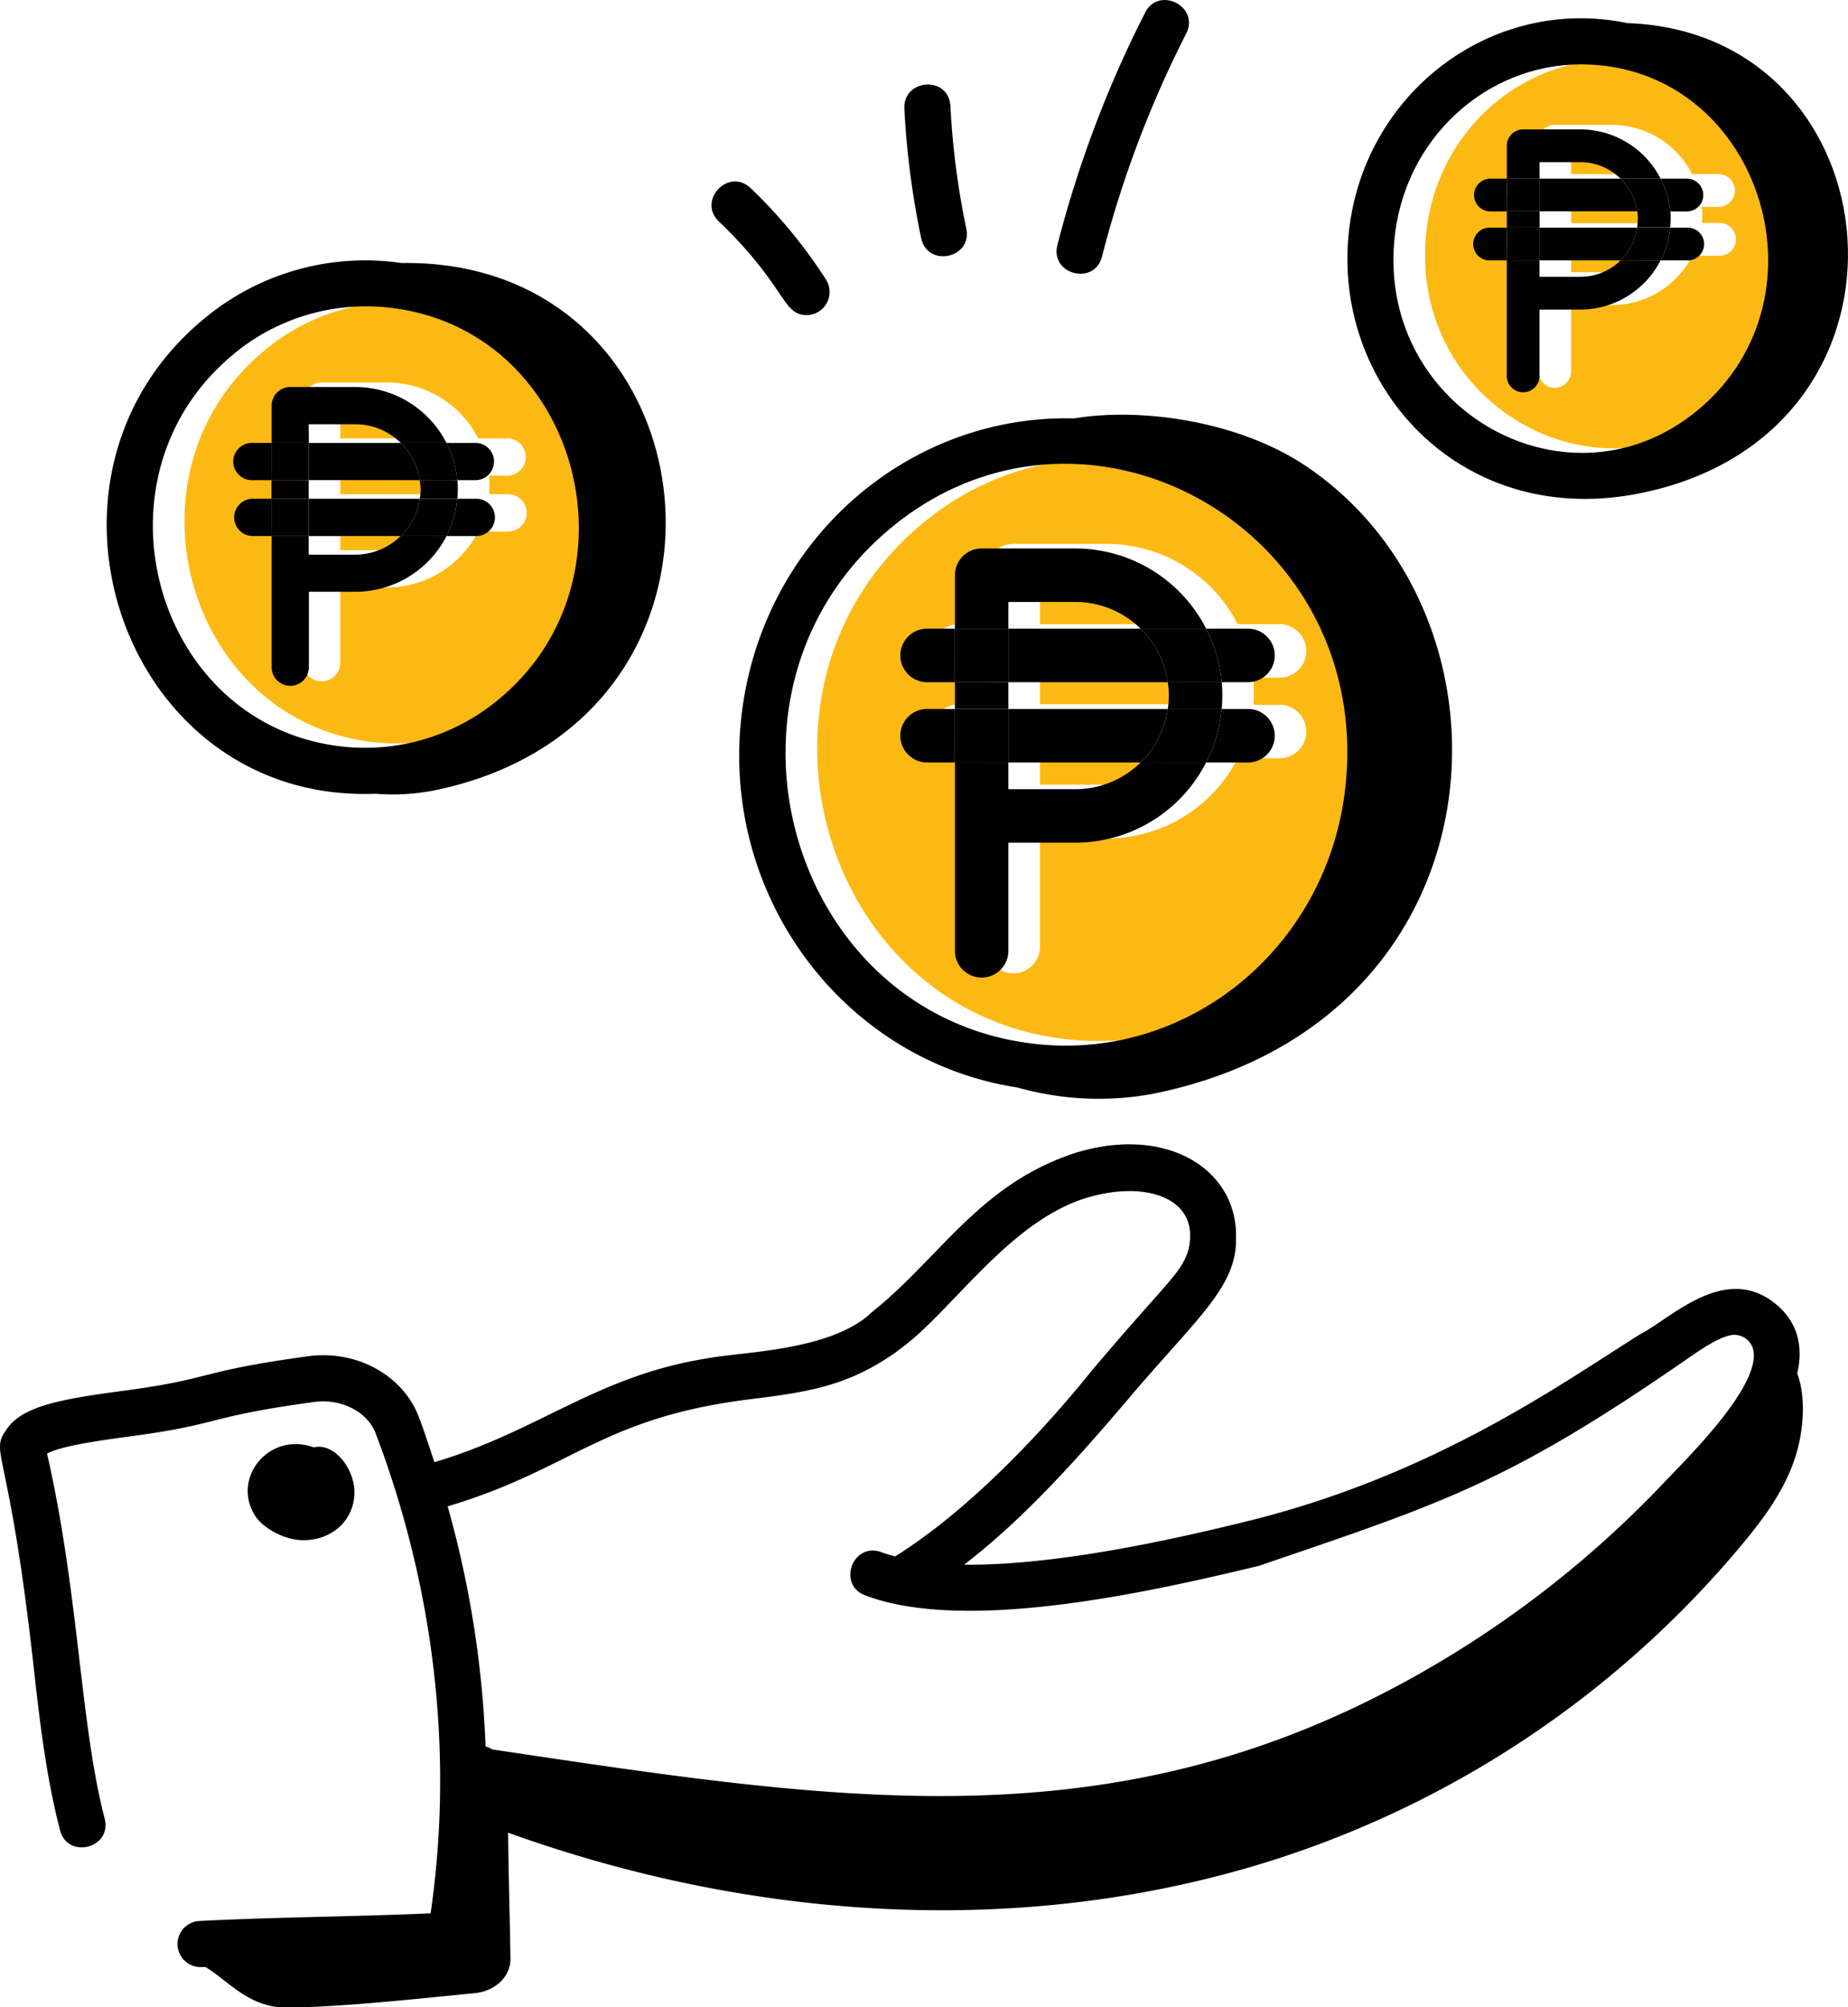 <svg id="Layer_1" data-name="Layer 1" xmlns="http://www.w3.org/2000/svg" viewBox="0 0 409.48 444.59"><defs><style>.cls-1{fill:#fdb913;}.cls-2{fill:#010101;}</style></defs><path class="cls-1" d="M116.12,193.87a46.17,46.17,0,0,0,34-10.31c33-27,18.06-82.69-24.48-87a46,46,0,0,0-34,10.31C58.43,134,74,189.54,116.12,193.87ZM95.83,134.78a4.13,4.13,0,1,1,0-8.25H100v-8.26a4.12,4.12,0,0,1,4.12-4.12h14.45a22.7,22.7,0,0,1,20.2,12.38h6.62a4.13,4.13,0,0,1,0,8.25h-4.23c.06.68.1,1.37.1,2.06s0,1.38-.1,2.06h4.23a4.13,4.13,0,0,1,0,8.26h-6.62a22.72,22.72,0,0,1-20.2,12.38H108.21V176a4.13,4.13,0,1,1-8.25,0V147.16H95.83a4.13,4.13,0,0,1,0-8.26H100v-4.12Z" transform="translate(-32.81 -29.43)"/><path class="cls-1" d="M380.94,64.35V68h17.94A12.65,12.65,0,0,0,390,64.35Z" transform="translate(-32.81 -29.43)"/><path class="cls-1" d="M380.94,89.74H390a12.65,12.65,0,0,0,8.87-3.63H380.94Z" transform="translate(-32.81 -29.43)"/><path class="cls-1" d="M133,136.84a14,14,0,0,0-.17-2.06H108.21v4.12H132.8A14,14,0,0,0,133,136.84Z" transform="translate(-32.81 -29.43)"/><path class="cls-1" d="M108.21,151.28h10.32a14.35,14.35,0,0,0,10.08-4.12h-20.4Z" transform="translate(-32.81 -29.43)"/><path class="cls-1" d="M118.53,122.4H108.21v4.13h20.4A14.36,14.36,0,0,0,118.53,122.4Z" transform="translate(-32.81 -29.43)"/><path class="cls-1" d="M298.8,182.49a20.73,20.73,0,0,0-.24-3H263.25v5.93h35.31A20.76,20.76,0,0,0,298.8,182.49Z" transform="translate(-32.81 -29.43)"/><path class="cls-1" d="M278.06,161.76H263.25v5.92h29.3A20.65,20.65,0,0,0,278.06,161.76Z" transform="translate(-32.81 -29.43)"/><path class="cls-1" d="M263.25,203.23h14.81a20.65,20.65,0,0,0,14.49-5.92h-29.3Z" transform="translate(-32.81 -29.43)"/><path class="cls-1" d="M269.81,259.69c34.11,3.49,64.72-22.16,68.21-57.71,5.58-56.87-57.8-91.78-100.49-56.87C193.79,180.88,214.26,254,269.81,259.69Zm-24.33-80.16a5.93,5.93,0,1,1,0-11.85h5.92V155.83a5.92,5.92,0,0,1,5.93-5.92h20.73a32.6,32.6,0,0,1,29,17.77h9.51a5.93,5.93,0,0,1,0,11.85h-6.07c.09,1,.14,2,.14,3s0,2-.14,3h6.07a5.93,5.93,0,0,1,0,11.85h-9.51a32.6,32.6,0,0,1-29,17.77H263.25v23.7a5.93,5.93,0,1,1-11.85,0V197.31h-5.92a5.93,5.93,0,1,1,0-11.85h5.92v-5.93Z" transform="translate(-32.81 -29.43)"/><path class="cls-1" d="M380.94,78.86h21.62a12.19,12.19,0,0,0,.15-1.82,12.05,12.05,0,0,0-.15-1.81H380.94Z" transform="translate(-32.81 -29.43)"/><path class="cls-1" d="M390.11,42.69c-20.92,0-39.35,16.44-41.36,39.15-3.33,37.66,38.94,61.06,67.36,37.34C446.41,93.9,429.32,42.69,390.11,42.69ZM410,77a18.18,18.18,0,0,1-.09,1.82h3.72a3.63,3.63,0,1,1,0,7.25h-5.83A20,20,0,0,1,390,97h-9.07V111.5a3.63,3.63,0,1,1-7.25,0V86.11h-3.63a3.63,3.63,0,1,1,0-7.25h3.63V75.23h-3.63a3.63,3.63,0,1,1,0-7.26h3.63V60.72a3.63,3.63,0,0,1,3.63-3.63H390A20,20,0,0,1,407.76,68h5.83a3.63,3.63,0,1,1,0,7.26h-3.72C409.93,75.83,410,76.43,410,77Z" transform="translate(-32.81 -29.43)"/><path class="cls-2" d="M425.54,317.68c-11-8.09-22.64,3.84-29.22,7.23-16.83,10.45-45.53,31.43-88.21,41.72-12.34,3-40.1,9.6-61.67,9.36,13.83-10.58,26.32-24.93,36.16-36.44,15-17.79,24.15-24.85,24.08-35.52.65-15.24-14.84-25.46-35.29-19.34-20.45,6.54-29.3,21.68-43.26,33.62-.74.64-2.28,1.82-2.66,2.25-9.23,8.14-28.34,8.27-35.93,9.73-24.6,3.9-37.31,16.14-60.48,23-1.1-3.35-2.18-6.7-3.44-10-3.5-9.26-13.81-14.93-24.55-13.46-24.73,3.37-20.61,4.93-40.8,7.63-13.76,1.84-22.38,3.33-25.94,8.47-3.92,5.66.37,2.92,5.87,52.1,1.43,12.69,2.77,24.66,5.91,36.76,1.7,6.54,11.58,4,9.89-2.56-5.48-21.12-5.64-49.58-12.76-80.84,3-1.75,12.88-3.07,18.39-3.81,20.56-2.74,16.51-4.31,40.81-7.63,6-.81,11.82,2.19,13.63,7,13.08,34.49,17.26,71.14,12.16,106.26-17,.76-34.11.82-51.29,1.7a5.11,5.11,0,0,0,.26,10.21h.27l.91,0c5.5,3.41,9.76,9.22,18.7,9,13.93-.37,27.11-1.89,40.89-3.22,4.58-.44,8-3.67,7.95-7.67-.15-9.25-.43-18.72-.52-27.88,50.31,18.13,103.28,22.07,151.11,11.08A223.59,223.59,0,0,0,419.16,371.1c4.88-5.92,9.55-12.26,11.77-20,1.37-4.75,2.16-11.87.12-17.46C432.67,326.55,430.4,321.27,425.54,317.68ZM400.39,359a232,232,0,0,1-53.13,41.19c-67.41,38.13-128.47,28.18-205.39,16.72a4.5,4.5,0,0,0-1.47-.64A226.54,226.54,0,0,0,132,363.07c27.63-8.22,34-19.65,67.09-23.73,12.87-1.59,21.21-2.93,31.36-9.8a9.5,9.5,0,0,0,1.27-.94c11-7.58,23.35-27,39.89-33.19,13.6-5,27.76-1.35,24.42,11.24-1.8,5.15-4.53,6.53-21.25,26.3-11.63,14.46-27.86,31.39-43.63,41.21-1-.28-2.07-.56-3-.92-6.35-2.38-9.93,7.15-3.63,9.55,22.49,8.53,63.82-.93,87.18-6.52,40.89-13.95,55.25-18.36,95.17-46,2.91-2,6.2-4.28,9-5A4.32,4.32,0,0,1,421.4,329C422.22,337.59,405.31,353.7,400.39,359Z" transform="translate(-32.81 -29.43)"/><path class="cls-2" d="M100,370.57c6.9,0,11.62-5,11.33-11.12-.23-5-4.54-10.5-9-9.45-10.11-3.61-18.45,7.15-12.82,15.42C91.3,368,95.94,370.57,100,370.57Z" transform="translate(-32.81 -29.43)"/><path class="cls-2" d="M258.25,270.3a66.26,66.26,0,0,0,29.92,1.42c78.7-15.74,83.94-105.41,34.1-139-14.93-10.07-36.67-13.09-51.44-10.62-37.54-.94-70,27.95-73.86,67.17C193.07,228.93,220.33,264.48,258.25,270.3ZM230.53,146.11C273.22,111.2,336.6,146.11,331,203c-3.49,35.55-34.1,61.2-68.21,57.71C207.26,255,186.79,181.88,230.53,146.11Z" transform="translate(-32.81 -29.43)"/><path class="cls-2" d="M116,205.24a48.17,48.17,0,0,0,12.68-.67c75.42-15.08,64-118-6.9-116.88A55.67,55.67,0,0,0,78.17,99.92C35.29,135,60.1,207.41,116,205.24Zm-31.4-97.41a46,46,0,0,1,34-10.31c42.54,4.35,57.5,60.05,24.48,87a46.17,46.17,0,0,1-34,10.31C67,190.54,51.43,135,84.64,107.83Z" transform="translate(-32.81 -29.43)"/><path class="cls-2" d="M393.42,34.55c-30.21-6.28-59.05,15.76-61.84,47.39-3,33.75,25.59,65,65.24,56.62C462.45,124.77,453.26,36.62,393.42,34.55Zm15.69,85.63c-28.42,23.72-70.69.32-67.36-37.34,2-22.71,20.44-39.15,41.36-39.15C422.32,43.69,439.41,94.9,409.11,120.18Z" transform="translate(-32.81 -29.43)"/><path class="cls-2" d="M211.53,99.22a5.12,5.12,0,0,0,4.3-7.87,111.1,111.1,0,0,0-16.66-20.23c-4.9-4.69-11.93,2.71-7.06,7.38C207,92.74,206.07,99.22,211.53,99.22Z" transform="translate(-32.81 -29.43)"/><path class="cls-2" d="M236.92,82.16c1.38,6.6,11.38,4.52,10-2.1A176.33,176.33,0,0,1,243.41,53c-.36-6.94-10.54-6.13-10.21.52A185.63,185.63,0,0,0,236.92,82.16Z" transform="translate(-32.81 -29.43)"/><path class="cls-2" d="M277,86.23a239.81,239.81,0,0,1,18.64-49.35c3.08-6-6.05-10.65-9.1-4.64a249.6,249.6,0,0,0-19.43,51.47C265.44,90.23,275.32,92.8,277,86.23Z" transform="translate(-32.81 -29.43)"/><path class="cls-2" d="M271.06,204.23H256.25v-5.92H244.4v41.47a5.93,5.93,0,1,0,11.85,0v-23.7h14.81a32.6,32.6,0,0,0,29-17.77H285.55A20.65,20.65,0,0,1,271.06,204.23Z" transform="translate(-32.81 -29.43)"/><path class="cls-2" d="M291.8,183.49a20.76,20.76,0,0,1-.24,3h11.95c.09-1,.14-2,.14-3s0-2-.14-3H291.56A20.73,20.73,0,0,1,291.8,183.49Z" transform="translate(-32.81 -29.43)"/><path class="cls-2" d="M256.25,162.76h14.81a20.65,20.65,0,0,1,14.49,5.92h14.52a32.6,32.6,0,0,0-29-17.77H250.33a5.92,5.92,0,0,0-5.93,5.92v11.85h11.85Z" transform="translate(-32.81 -29.43)"/><rect class="cls-2" x="211.59" y="151.1" width="11.85" height="5.92"/><path class="cls-2" d="M309.58,180.53a5.93,5.93,0,0,0,0-11.85h-9.51a32.19,32.19,0,0,1,3.44,11.85Z" transform="translate(-32.81 -29.43)"/><path class="cls-2" d="M285.55,168.68h-29.3v11.85h35.31A20.69,20.69,0,0,0,285.55,168.68Z" transform="translate(-32.81 -29.43)"/><path class="cls-2" d="M238.48,168.68a5.93,5.93,0,1,0,0,11.85h5.92V168.68Z" transform="translate(-32.81 -29.43)"/><rect class="cls-2" x="211.59" y="139.25" width="11.85" height="11.85"/><path class="cls-2" d="M291.56,180.53h11.95a32.19,32.19,0,0,0-3.44-11.85H285.55A20.69,20.69,0,0,1,291.56,180.53Z" transform="translate(-32.81 -29.43)"/><path class="cls-2" d="M238.48,186.46a5.93,5.93,0,1,0,0,11.85h5.92V186.46Z" transform="translate(-32.81 -29.43)"/><path class="cls-2" d="M285.55,198.31a20.69,20.69,0,0,0,6-11.85H256.25v11.85Z" transform="translate(-32.81 -29.43)"/><path class="cls-2" d="M309.58,198.31a5.93,5.93,0,0,0,0-11.85h-6.07a32.19,32.19,0,0,1-3.44,11.85Z" transform="translate(-32.81 -29.43)"/><rect class="cls-2" x="211.59" y="157.03" width="11.85" height="11.85"/><path class="cls-2" d="M285.55,198.31h14.52a32.19,32.19,0,0,0,3.44-11.85H291.56A20.69,20.69,0,0,1,285.55,198.31Z" transform="translate(-32.81 -29.43)"/><path class="cls-2" d="M101.21,123.4h10.32a14.36,14.36,0,0,1,10.08,4.13h10.12a22.7,22.7,0,0,0-20.2-12.38H97.08A4.12,4.12,0,0,0,93,119.27v8.26h8.25Z" transform="translate(-32.81 -29.43)"/><path class="cls-2" d="M126,137.84a14,14,0,0,1-.17,2.06h8.32c.06-.68.1-1.36.1-2.06s0-1.38-.1-2.06H125.8A14,14,0,0,1,126,137.84Z" transform="translate(-32.81 -29.43)"/><rect class="cls-2" x="60.15" y="106.35" width="8.25" height="4.13"/><path class="cls-2" d="M111.53,152.28H101.21v-4.12H93V177a4.13,4.13,0,1,0,8.25,0v-16.5h10.32a22.72,22.72,0,0,0,20.2-12.38H121.61A14.35,14.35,0,0,1,111.53,152.28Z" transform="translate(-32.81 -29.43)"/><path class="cls-2" d="M88.83,127.53a4.13,4.13,0,1,0,0,8.25H93v-8.25Z" transform="translate(-32.81 -29.43)"/><path class="cls-2" d="M138.35,135.78a4.13,4.13,0,0,0,0-8.25h-6.62a22.32,22.32,0,0,1,2.39,8.25Z" transform="translate(-32.81 -29.43)"/><path class="cls-2" d="M121.61,127.53h-20.4v8.25H125.8A14.34,14.34,0,0,0,121.61,127.53Z" transform="translate(-32.81 -29.43)"/><rect class="cls-2" x="60.15" y="98.09" width="8.25" height="8.25"/><path class="cls-2" d="M125.8,135.78h8.32a22.32,22.32,0,0,0-2.39-8.25H121.61A14.34,14.34,0,0,1,125.8,135.78Z" transform="translate(-32.81 -29.43)"/><path class="cls-2" d="M88.83,139.9a4.13,4.13,0,0,0,0,8.26H93V139.9Z" transform="translate(-32.81 -29.43)"/><path class="cls-2" d="M121.61,148.16a14.37,14.37,0,0,0,4.19-8.26H101.21v8.26Z" transform="translate(-32.81 -29.43)"/><path class="cls-2" d="M138.35,148.16a4.13,4.13,0,0,0,0-8.26h-4.23a22.43,22.43,0,0,1-2.39,8.26Z" transform="translate(-32.81 -29.43)"/><path class="cls-2" d="M121.61,148.16h10.12a22.43,22.43,0,0,0,2.39-8.26H125.8A14.37,14.37,0,0,1,121.61,148.16Z" transform="translate(-32.81 -29.43)"/><rect class="cls-2" x="60.15" y="110.47" width="8.25" height="8.25"/><rect class="cls-2" x="333.88" y="46.8" width="7.26" height="3.63"/><path class="cls-2" d="M383,90.74h-9.07V87.11h-7.25V112.5a3.63,3.63,0,1,0,7.25,0V98H383a20,20,0,0,0,17.75-10.88h-8.88A12.65,12.65,0,0,1,383,90.74Z" transform="translate(-32.81 -29.43)"/><path class="cls-2" d="M373.94,65.35H383A12.65,12.65,0,0,1,391.88,69h8.88A20,20,0,0,0,383,58.09H370.32a3.63,3.63,0,0,0-3.63,3.63V69h7.25Z" transform="translate(-32.81 -29.43)"/><path class="cls-2" d="M395.71,78a12.19,12.19,0,0,1-.15,1.82h7.31A18.18,18.18,0,0,0,403,78c0-.61,0-1.21-.09-1.81h-7.31A12.05,12.05,0,0,1,395.71,78Z" transform="translate(-32.81 -29.43)"/><path class="cls-2" d="M363.06,69a3.63,3.63,0,1,0,0,7.26h3.63V69Z" transform="translate(-32.81 -29.43)"/><path class="cls-2" d="M410.22,72.6A3.63,3.63,0,0,0,406.59,69h-5.83a19.68,19.68,0,0,1,2.11,7.26h3.72A3.62,3.62,0,0,0,410.22,72.6Z" transform="translate(-32.81 -29.43)"/><path class="cls-2" d="M373.94,76.23h21.62A12.64,12.64,0,0,0,391.88,69H373.94Z" transform="translate(-32.81 -29.43)"/><rect class="cls-2" x="333.88" y="39.54" width="7.26" height="7.26"/><path class="cls-2" d="M391.88,69a12.64,12.64,0,0,1,3.68,7.26h7.31A19.68,19.68,0,0,0,400.76,69Z" transform="translate(-32.81 -29.43)"/><path class="cls-2" d="M373.94,87.11h17.94a12.59,12.59,0,0,0,3.68-7.25H373.94Z" transform="translate(-32.81 -29.43)"/><path class="cls-2" d="M363.06,79.86a3.63,3.63,0,1,0,0,7.25h3.63V79.86Z" transform="translate(-32.81 -29.43)"/><path class="cls-2" d="M406.59,87.11a3.63,3.63,0,1,0,0-7.25h-3.72a19.58,19.58,0,0,1-2.11,7.25Z" transform="translate(-32.81 -29.43)"/><path class="cls-2" d="M391.88,87.11h8.88a19.58,19.58,0,0,0,2.11-7.25h-7.31A12.59,12.59,0,0,1,391.88,87.11Z" transform="translate(-32.81 -29.43)"/><rect class="cls-2" x="333.88" y="50.43" width="7.26" height="7.26"/></svg>
